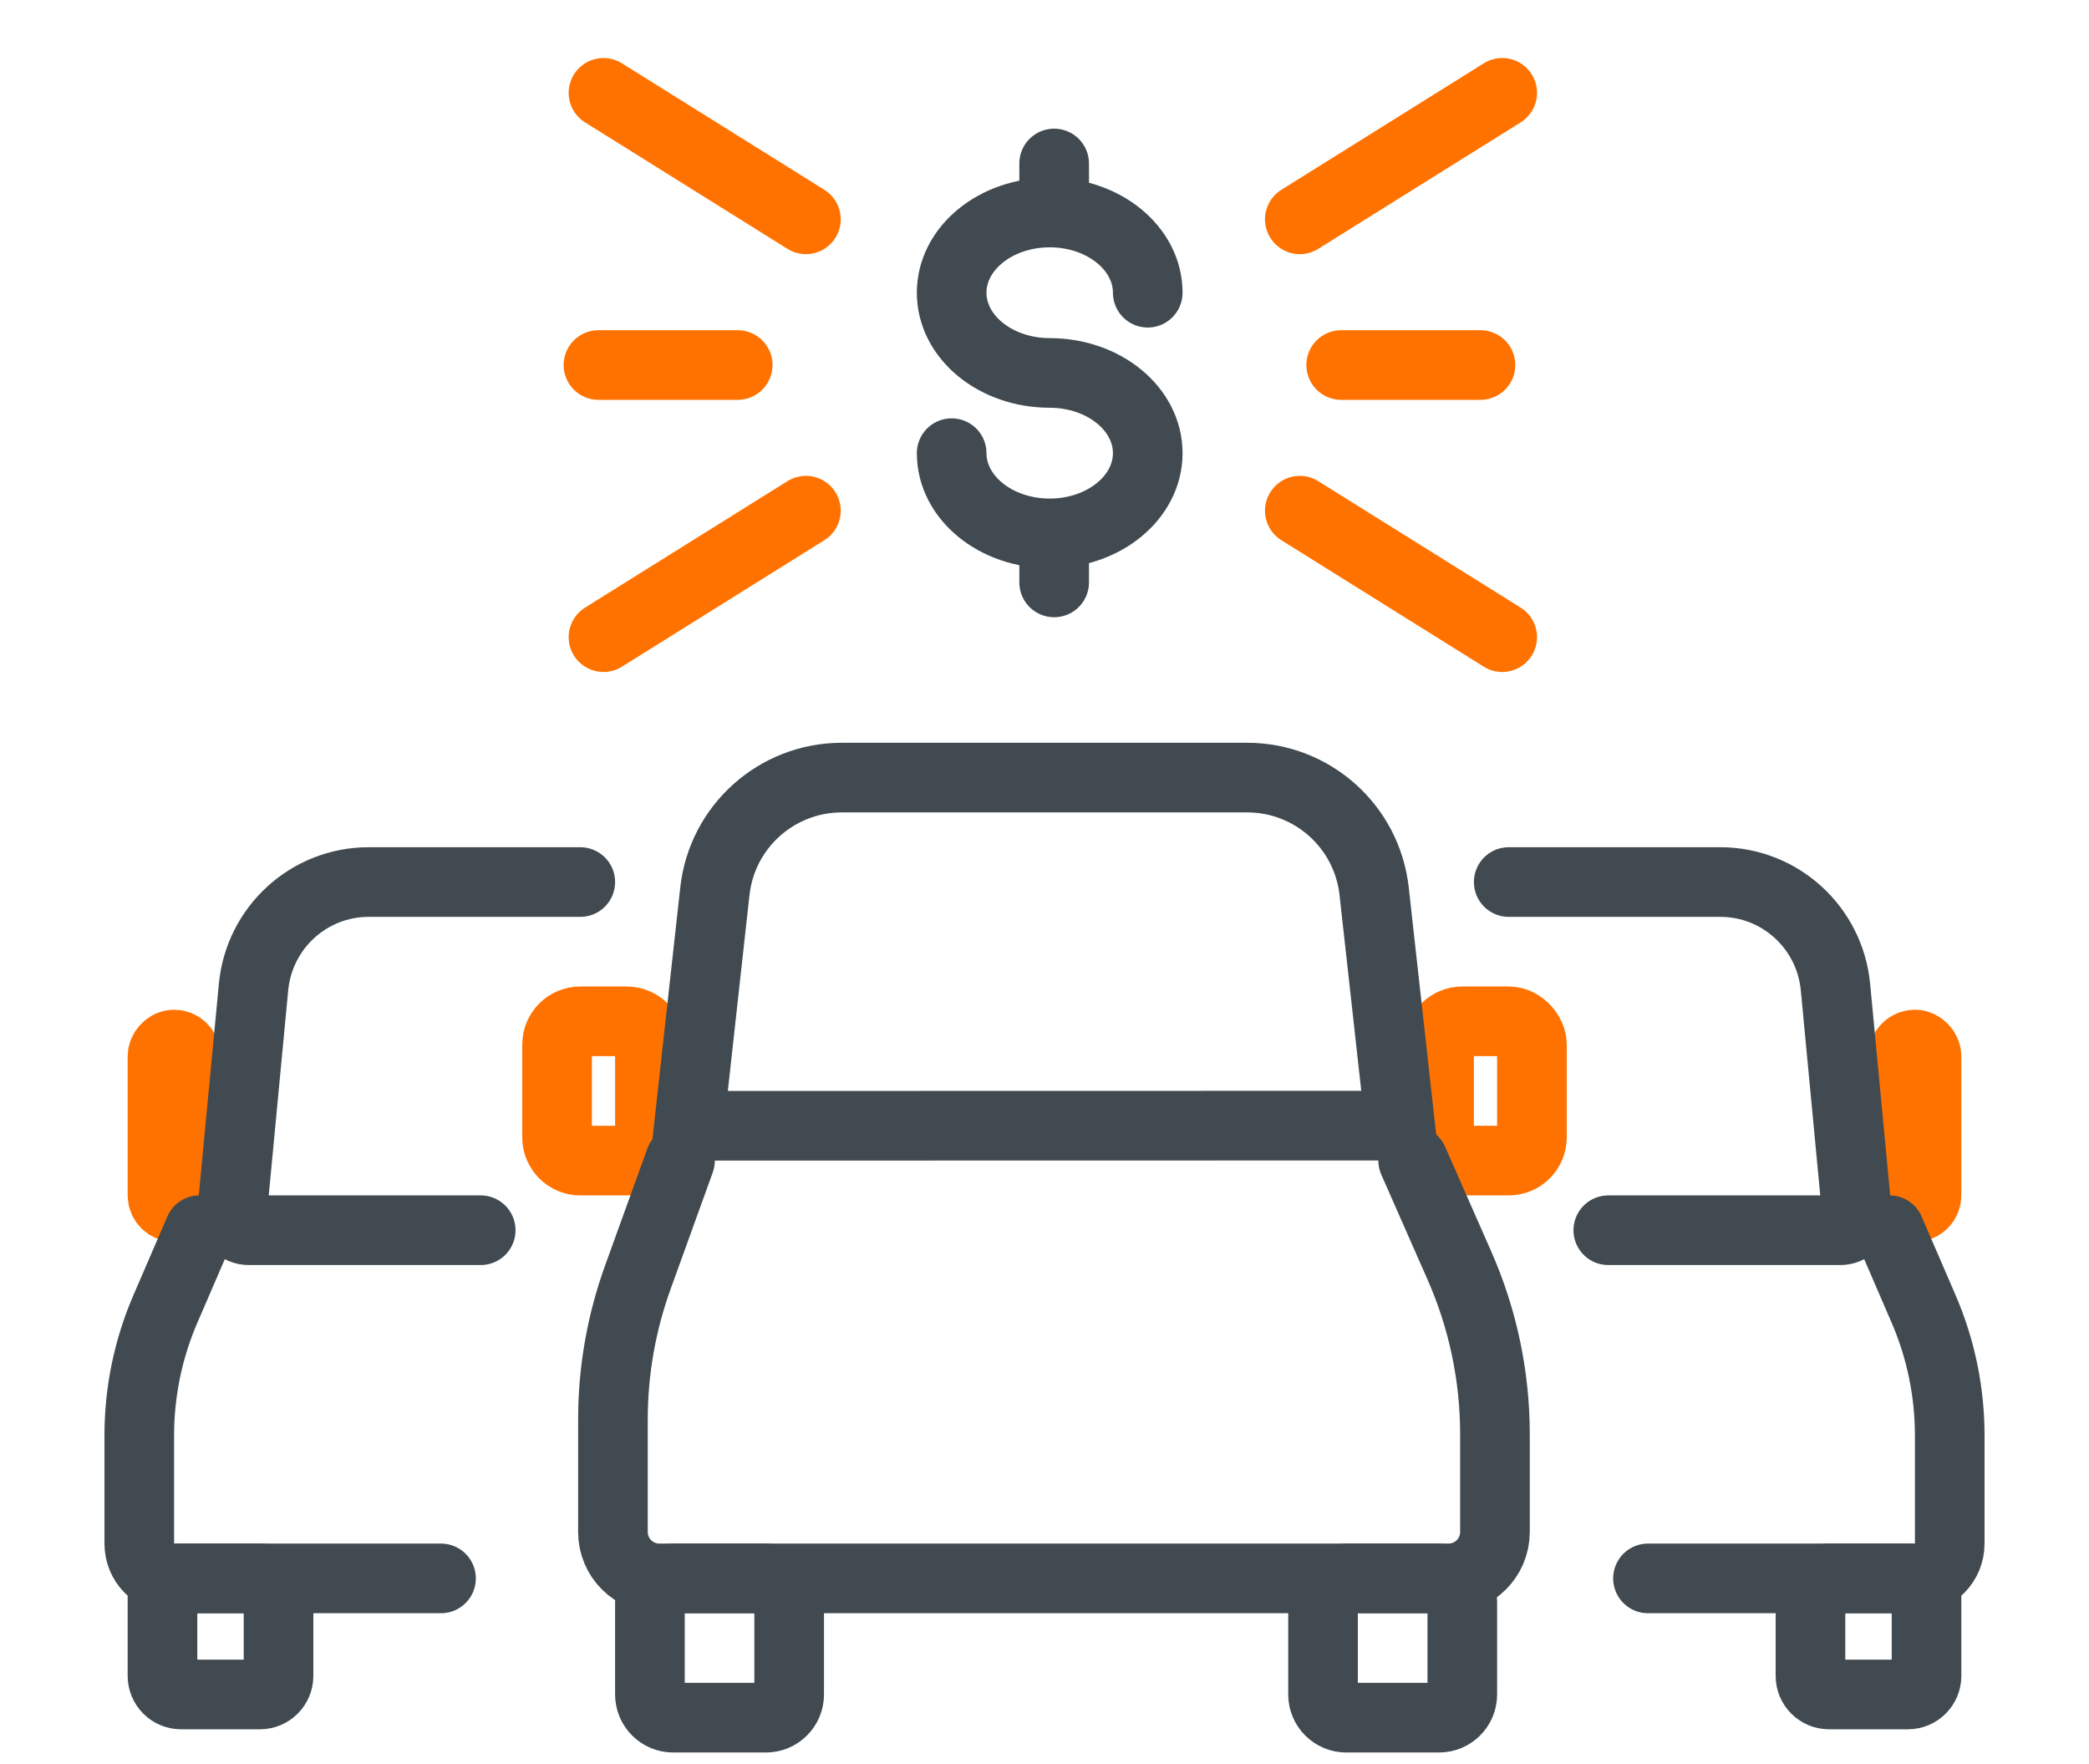 <svg xmlns="http://www.w3.org/2000/svg" width="90" height="76" viewBox="0 0 90 76">
    <g fill="none" fill-rule="evenodd">
        <g stroke-width="3">
            <g>
                <g stroke-linecap="round" stroke-linejoin="round">
                    <g stroke="#404A50">
                        <path d="M8.448 5.61c0-1.908-1.891-3.455-4.224-3.455S0 3.702 0 5.61c0 1.908 1.891 3.456 4.224 3.456M0 12.523c0 1.908 1.891 3.456 4.224 3.456s4.224-1.548 4.224-3.456c0-1.91-1.891-3.456-4.224-3.456M4.416.043L4.416 1.963M4.416 16.171L4.416 18.091" transform="translate(-1035, -288) translate(1035, 288) translate(25, 4) translate(16, 3)"/>
                    </g>
                    <path stroke="#FF7200" d="M9.721 5.449L1 0" transform="translate(-1035, -288) translate(1035, 288) translate(25, 4)"/>
                    <path stroke="#FF7200" d="M39.721 5.449L31 0" transform="translate(-1035, -288) translate(1035, 288) translate(25, 4) translate(35.36, 2.725) scale(-1, 1) translate(-35.36, -2.725)"/>
                    <path stroke="#FF7200" d="M9.721 23.449L1 18" transform="translate(-1035, -288) translate(1035, 288) translate(25, 4) translate(5.36, 20.725) scale(1, -1) translate(-5.36, -20.725)"/>
                    <path stroke="#FF7200" d="M39.721 23.449L31 18" transform="translate(-1035, -288) translate(1035, 288) translate(25, 4) translate(35.36, 20.725) scale(-1, -1) translate(-35.36, -20.725)"/>
                    <path stroke="#FF7200" d="M38.783 11.726L32.783 11.726M6.783 11.726L.783 11.726" transform="translate(-1035, -288) translate(1035, 288) translate(25, 4)"/>
                </g>
                <g transform="translate(-1035, -288) translate(1035, 288) translate(24, 32)">
                    <path stroke="#404A50" stroke-linejoin="round" d="M5 36h4c.552 0 1 .448 1 1v4c0 .552-.448 1-1 1H5c-.552 0-1-.448-1-1v-4c0-.552.448-1 1-1z"/>
                    <path stroke="#FF7200" stroke-linejoin="round" d="M1 12h2c.552 0 1 .448 1 1v4c0 .552-.448 1-1 1H1c-.552 0-1-.448-1-1v-4c0-.552.448-1 1-1z"/>
                    <rect width="4" height="6" x="38" y="12" stroke="#FF7200" stroke-linejoin="round" rx="1"/>
                    <path stroke="#404A50" stroke-linejoin="round" d="M34 36h4c.552 0 1 .448 1 1v4c0 .552-.448 1-1 1h-4c-.552 0-1-.448-1-1v-4c0-.552.448-1 1-1z"/>
                    <path stroke="#404A50" stroke-linecap="round" stroke-linejoin="round" d="M5.297 18l-1.82 5.036c-.708 1.961-1.07 4.03-1.07 6.116V34c0 1.105.895 2 2 2h34c1.104 0 2-.895 2-2v-4.212c0-2.498-.52-4.969-1.527-7.255L36.883 18h0"/>
                    <path stroke="#404A50" d="M29.735 1.5c1.401 0 2.69.527 3.668 1.402.977.875 1.643 2.098 1.798 3.49h0l1.122 10.102-30.641.006L6.799 6.393c.155-1.393.82-2.616 1.798-3.491.978-.875 2.267-1.402 3.668-1.402h0z"/>
                </g>
                <g transform="translate(-1035, -288) translate(1035, 288) translate(65, 38)">
                    <rect width="1" height="7" x="17" y="7" stroke="#FF7200" rx=".5"/>
                    <path stroke="#404A50" d="M13.8 30h3.4c.442 0 .8.358.8.8v3.4c0 .442-.358.8-.8.8h-3.4c-.442 0-.8-.358-.8-.8v-3.4c0-.442.358-.8.8-.8z"/>
                    <path stroke="#404A50" stroke-linecap="round" stroke-linejoin="round" d="M6 30h11.53c.812 0 1.47-.672 1.47-1.5v-4.659c0-1.873-.382-3.727-1.122-5.441L16.41 15h0M0 0h9.119c2.568 0 4.715 1.96 4.958 4.526l.92 9.692c.037.393-.25.741-.641.779-.023.002-.045.003-.068.003H4.29"/>
                </g>
                <g transform="translate(-1035, -288) translate(1035, 288) translate(15.5, 55.5) scale(-1, 1) translate(-15.5, -55.5) translate(6, 38)">
                    <rect width="1" height="7" x="17" y="7" stroke="#FF7200" rx=".5"/>
                    <path stroke="#404A50" d="M13.8 30h3.4c.442 0 .8.358.8.8v3.4c0 .442-.358.8-.8.8h-3.4c-.442 0-.8-.358-.8-.8v-3.4c0-.442.358-.8.8-.8z"/>
                    <path stroke="#404A50" stroke-linecap="round" stroke-linejoin="round" d="M6 30h11.53c.812 0 1.47-.672 1.47-1.5v-4.659c0-1.873-.382-3.727-1.122-5.441L16.41 15h0M0 0h9.119c2.568 0 4.715 1.96 4.958 4.526l.92 9.692c.037.393-.25.741-.641.779-.023.002-.045.003-.068.003H4.29"/>
                </g>
            </g>
        </g>
    </g>
</svg>
